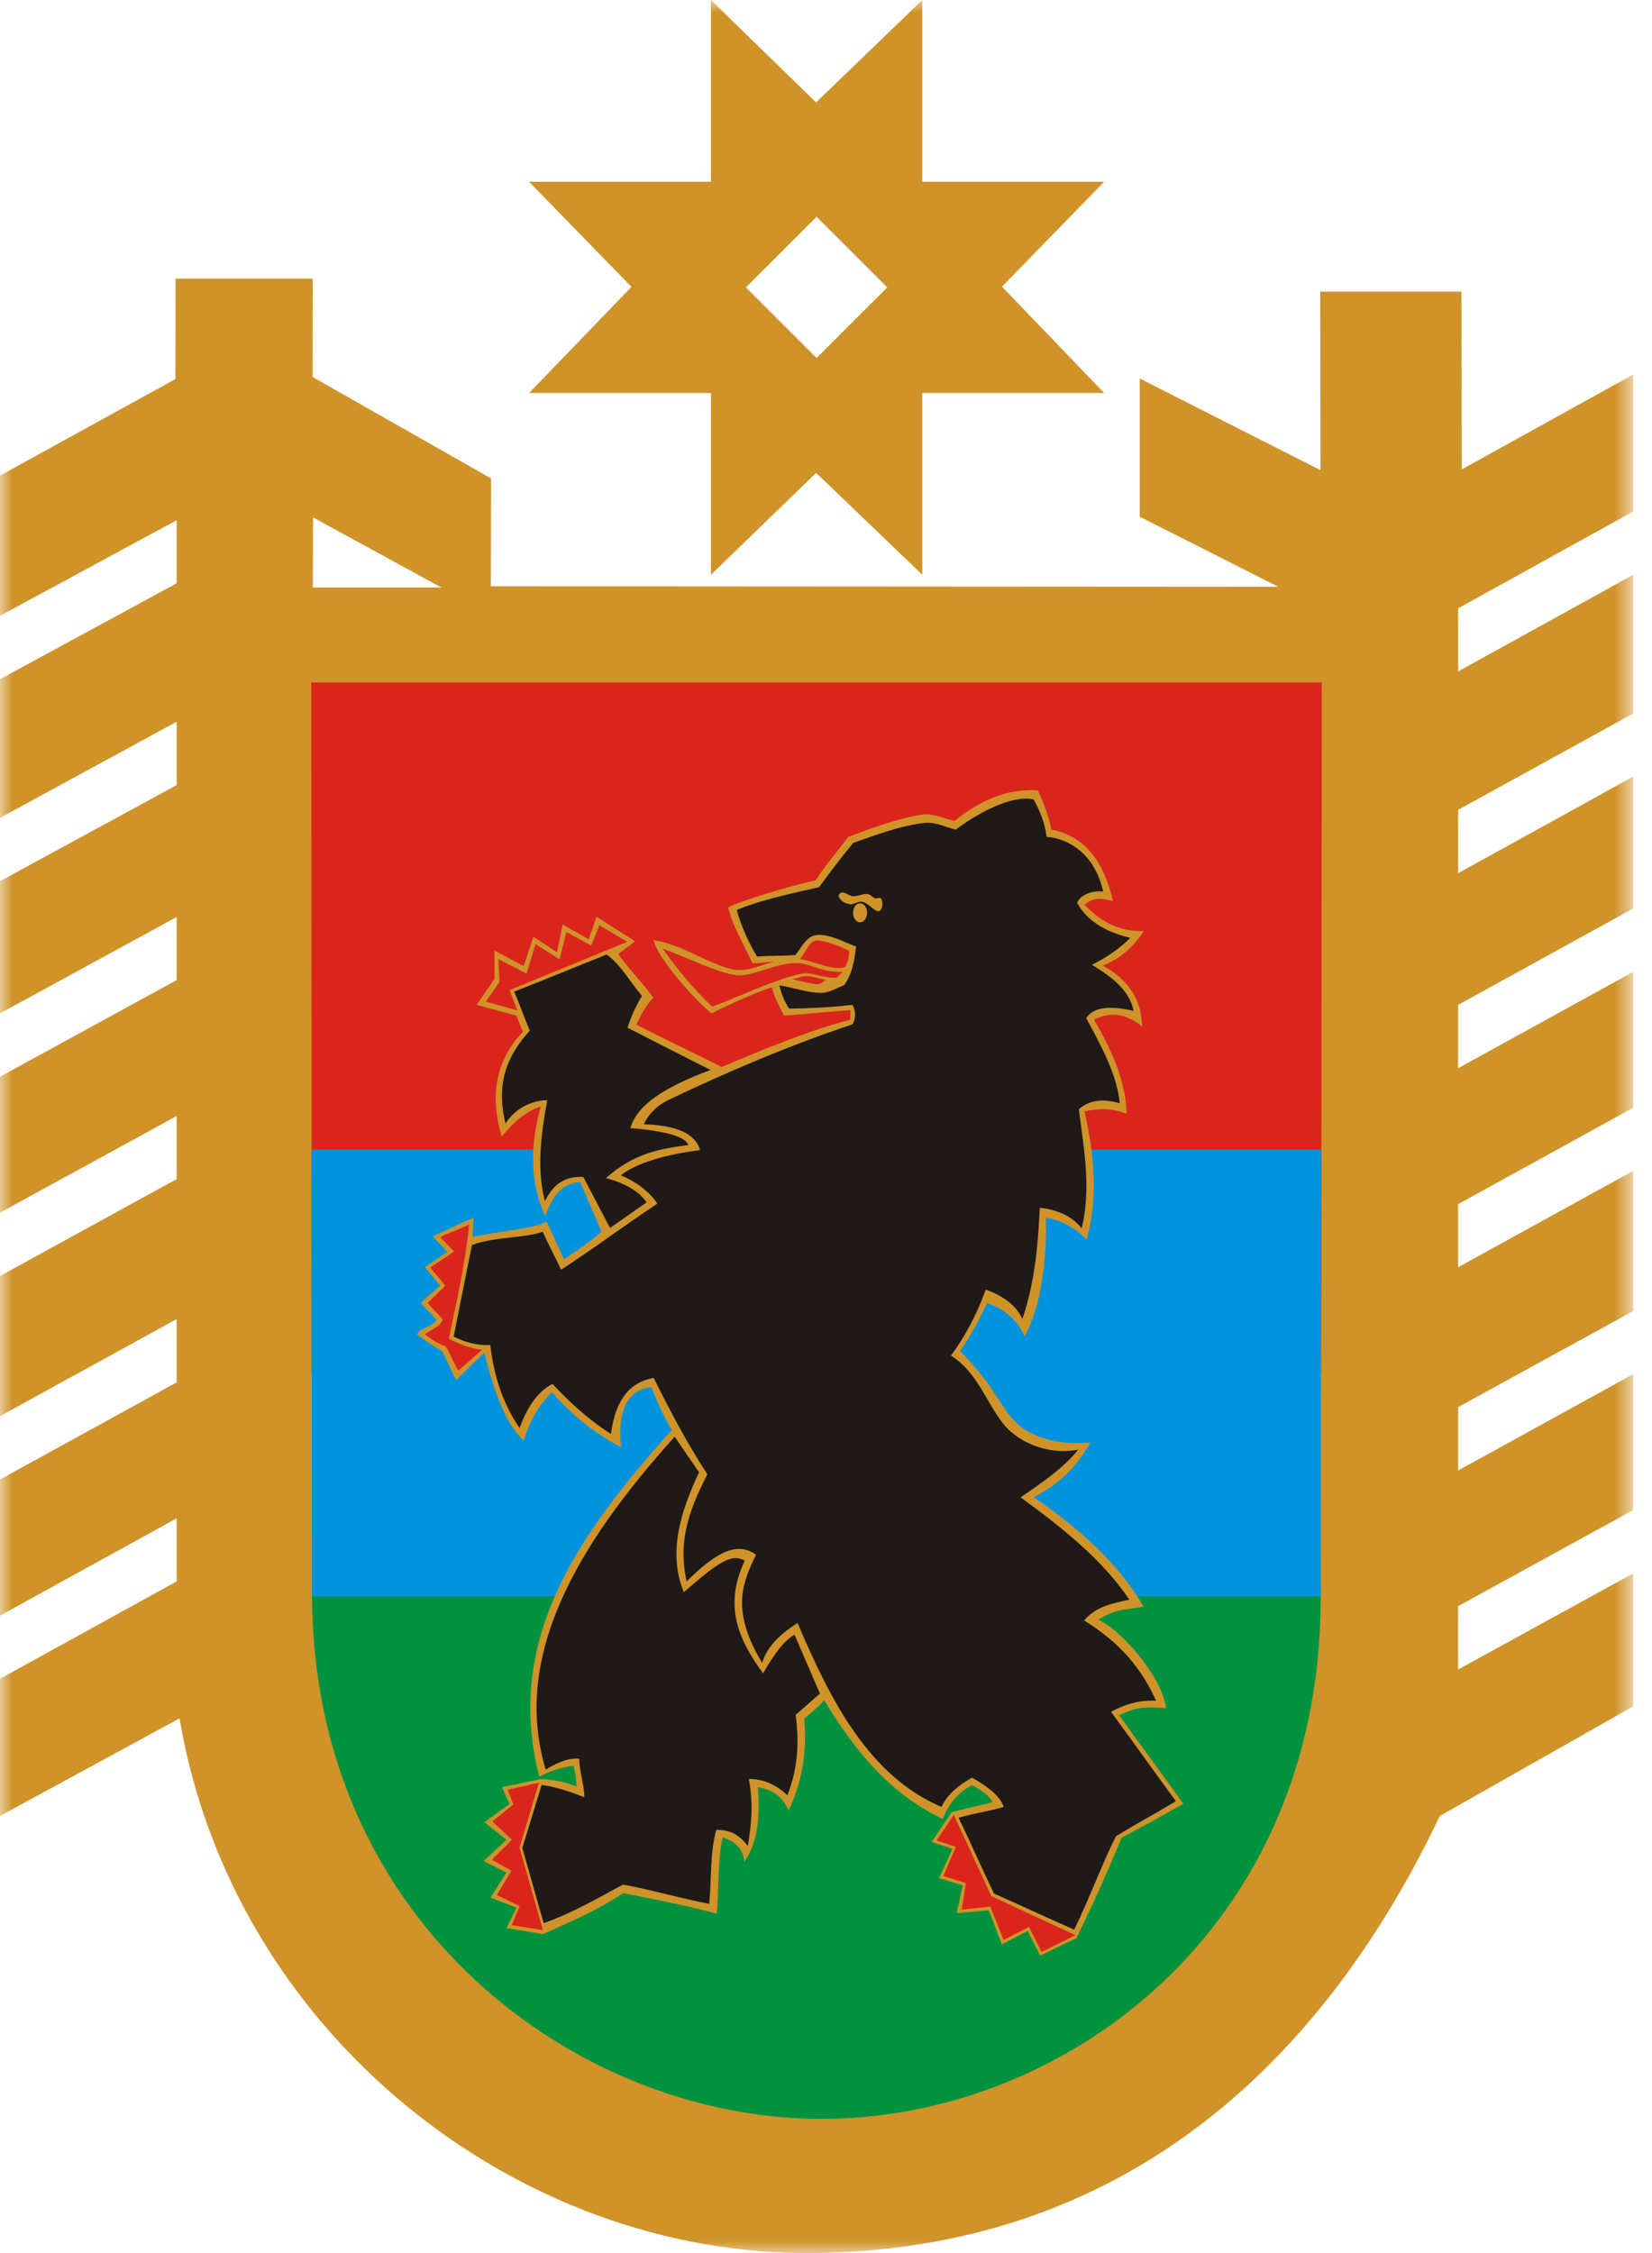 <?xml version="1.0" encoding="UTF-8"?> <svg xmlns="http://www.w3.org/2000/svg" width="66" height="90" viewBox="0 0 66 90" fill="none"><mask id="mask0_887_41031" style="mask-type:luminance" maskUnits="userSpaceOnUse" x="0" y="0" width="66" height="90"><path d="M65.25 0H0V90H65.25V0Z" fill="white"></path></mask><g mask="url(#mask0_887_41031)"><path fill-rule="evenodd" clip-rule="evenodd" d="M7.014 11.13H12.494L12.489 15.06L19.617 19.11L19.609 23.42L51.071 23.44L45.533 20.64V15.12L52.756 18.78L52.744 11.65H58.387L58.399 18.75L65.25 14.96V20.43L58.255 24.3V26.82L65.25 22.96V28.5L58.255 32.35V34.88L65.25 31.02V36.29L58.254 40.14V42.67L65.25 38.82V44.25L58.254 48.1V50.62L65.25 46.77V52.37L58.254 56.21V58.74L65.25 54.89V60.32L58.253 64.16V66.69L65.25 62.85V68.16L57.523 72.54C52.552 82.98 44.413 89.87 32.51 90C20.608 90.13 9.284 81.16 7.173 68.64L0 72.54V67.06L7.058 63.17V60.65L0 64.54V59.1L7.058 55.22V52.69L0 56.57V50.97L7.058 47.1V44.58L0 48.44V43.01L7.058 39.15V36.63L0 40.48V35.2L7.058 31.36V28.83L0 32.67V27.13L7.058 23.3V20.78L0 24.6V19L7.01 15.14L7.014 11.13ZM28.403 0L32.603 4.09L36.847 0V7.26H44.114L40.031 11.45L44.114 15.7H36.847V22.96L32.607 18.89L28.403 22.96V15.7H21.136L25.228 11.46L21.136 7.26H28.403V0ZM29.802 11.48L32.625 8.66L35.448 11.48L32.625 14.3L29.802 11.48ZM12.509 20.67L12.497 23.47H17.637L12.509 20.67Z" fill="#CF9329"></path><path fill-rule="evenodd" clip-rule="evenodd" d="M52.806 27.26L52.782 54.83H12.451L12.439 27.26H52.806Z" fill="#DA251D"></path><path fill-rule="evenodd" clip-rule="evenodd" d="M52.76 63.721V63.9C52.742 77.14 42.428 84.69 32.735 84.64C23.044 84.6 12.481 76.831 12.467 63.721L12.46 54.81L52.772 54.841L52.76 63.721Z" fill="#00923F"></path><path fill-rule="evenodd" clip-rule="evenodd" d="M52.785 45.92L52.76 63.77H12.467C12.467 63.75 12.466 63.73 12.466 63.71L12.454 45.92H52.785Z" fill="#0093DD"></path><path fill-rule="evenodd" clip-rule="evenodd" d="M29.091 36.251C29.255 36.961 29.758 37.811 30.065 38.481C30.624 38.461 30.352 38.441 30.911 38.421C30.153 38.621 29.941 38.791 29.345 38.741C28.19 38.481 27.403 37.781 26.112 37.551C26.251 38.261 27.79 39.981 28.427 40.481C29.612 39.881 30.54 39.531 30.836 39.441C31.001 40.041 31.165 40.201 31.31 40.561C31.956 40.541 32.949 40.421 33.975 40.351C33.975 40.481 33.975 40.601 33.975 40.731C32.261 41.181 30.547 41.901 28.834 42.621C27.689 42.041 26.567 41.521 25.423 40.931C25.547 40.661 25.803 40.131 26.104 39.861C25.636 39.211 25.167 38.761 24.698 38.111C24.923 37.941 25.149 37.771 25.374 37.601C24.86 37.271 24.347 36.951 23.833 36.621C23.728 36.921 23.624 37.221 23.519 37.521C23.173 37.321 22.827 37.131 22.48 36.931C22.405 37.301 22.329 37.671 22.253 38.041C21.939 37.831 21.625 37.621 21.311 37.421C21.182 37.811 21.052 38.201 20.922 38.591C20.532 38.381 20.143 38.181 19.753 37.971C19.753 38.351 19.753 38.731 19.753 39.111C19.515 39.451 19.277 39.801 19.039 40.141C19.569 40.281 20.099 40.431 20.63 40.571C20.716 40.781 20.803 41.001 20.889 41.211C19.893 42.271 19.517 43.621 20.045 45.401C20.515 44.831 21.021 44.381 21.604 44.201C21.049 46.221 21.316 47.511 21.78 48.581C22.033 47.871 22.418 47.251 23.18 47.221C23.464 47.881 23.748 48.541 24.032 49.201C23.572 49.611 23.05 49.951 22.531 50.301C22.301 49.801 22.071 49.301 21.841 48.801C21.34 49.071 19.866 49.201 18.879 49.411C18.893 49.151 18.906 48.891 18.92 48.641C18.392 48.871 17.82 49.151 17.293 49.381C17.469 49.611 17.689 49.781 17.865 50.011C17.567 50.191 17.269 50.441 16.972 50.611C17.175 50.881 17.378 51.081 17.581 51.351C17.324 51.581 17.067 51.811 16.81 52.041C16.985 52.271 17.264 52.501 17.44 52.731C17.278 53.001 16.827 53.021 16.665 53.291C16.975 53.581 17.356 53.781 17.656 53.971C17.853 54.301 18.004 54.731 18.23 55.121C18.595 54.761 18.983 54.391 19.349 54.031C19.846 56.061 20.362 57.041 20.921 57.531C21.201 56.671 21.589 56.061 22.048 55.611C22.768 56.441 23.649 57.201 24.816 57.811C24.661 56.451 25.015 55.521 26.013 55.411C26.263 55.981 26.483 56.551 26.841 57.121C23.161 61.221 20.119 65.451 21.544 70.971C22.001 70.731 22.457 70.581 22.914 70.541C22.979 70.761 23.019 71.041 23.036 71.361C22.569 71.181 22.102 71.091 21.635 71.061C21.108 71.171 20.58 71.281 20.052 71.391C20.154 71.611 20.255 71.841 20.357 72.061C20.022 72.301 19.687 72.551 19.352 72.791C19.646 73.021 19.941 73.261 20.235 73.491C19.931 73.771 19.626 74.061 19.322 74.341C19.626 74.491 19.931 74.651 20.235 74.801C20.022 75.131 19.809 75.471 19.596 75.801C19.941 75.931 20.286 76.071 20.631 76.201C20.499 76.471 20.367 76.741 20.235 77.021C20.722 77.101 21.209 77.181 21.696 77.261C22.762 76.771 23.827 76.341 24.893 75.621C26.087 75.861 27.335 76.091 28.637 76.441C28.705 75.951 28.678 73.951 28.881 73.401C29.354 73.551 29.692 73.831 29.733 74.371C30.312 73.561 30.352 72.501 30.281 71.391C30.825 71.481 31.27 71.731 31.499 72.331C32.007 71.271 32.253 70.071 32.132 68.651C32.404 68.431 32.69 68.181 32.93 67.921C34.176 70.001 35.661 71.731 37.671 72.661C37.869 72.121 38.202 71.641 38.833 71.311C39.27 71.541 39.544 71.761 39.657 71.991C39.082 72.131 38.599 72.251 38.025 72.381C37.787 72.731 37.459 73.221 37.222 73.571C37.496 73.691 37.771 73.741 38.046 73.861C37.869 74.261 37.692 74.621 37.515 75.021C37.83 75.121 38.146 75.221 38.462 75.311C38.38 75.681 38.299 76.051 38.218 76.421C38.624 76.381 39.09 76.351 39.496 76.311C39.694 76.771 39.832 77.211 40.03 77.671C40.372 77.491 40.715 77.311 41.057 77.131C41.202 77.451 41.407 77.791 41.551 78.121C42.055 77.891 42.499 77.651 43.004 77.421C43.636 76.141 44.238 74.791 44.816 73.401C45.636 72.971 46.456 72.521 47.276 72.051C46.42 70.871 45.564 69.691 44.708 68.511C45.347 68.241 45.499 68.161 46.579 68.231C46.496 67.171 44.959 65.211 43.885 64.701C44.532 64.271 44.947 64.311 45.683 64.181C44.815 62.611 43.146 61.051 41.301 59.811C42.681 59.071 43.098 58.361 43.572 57.621C42.544 57.711 41.762 57.551 41.108 57.201C40.017 56.611 40.024 55.621 38.353 53.971C38.803 53.331 39.135 52.691 39.435 52.051C40.091 52.271 40.626 52.701 40.933 53.371C41.547 52.331 41.835 50.401 41.787 48.651C42.346 48.721 42.923 49.011 43.41 49.511C43.877 47.921 43.719 46.111 43.329 44.401C43.851 44.261 44.482 44.271 45.005 44.491C45.001 43.761 44.793 42.561 43.707 40.731C44.284 40.441 44.906 40.421 45.627 41.001C45.609 39.941 45.086 39.131 44.059 38.571C44.816 38.271 45.312 37.771 45.708 37.191C44.915 37.221 44.122 36.971 43.329 36.141C43.707 35.811 44.086 35.891 44.464 36.001C44.117 34.451 43.36 33.391 42.004 33.141C41.905 32.611 41.706 32.091 41.463 31.571C40.192 31.491 39.119 32.001 38.137 32.791C37.704 32.701 37.274 32.481 36.839 32.541C35.824 32.701 34.889 33.061 33.892 33.431C33.415 34.061 32.901 34.661 32.594 35.161C31.485 35.411 29.551 35.991 29.091 36.251ZM31.962 38.311C32.489 38.381 33.336 38.811 33.78 38.621C33.874 38.401 33.942 38.171 33.92 37.981C33.614 37.801 32.799 37.521 32.589 37.571C32.295 37.641 32.167 38.081 31.962 38.311ZM31.678 39.121C31.844 39.071 32.072 38.981 32.243 38.991C32.457 38.991 32.739 39.101 33.001 39.141C32.907 39.201 32.797 39.311 32.687 39.311C32.356 39.311 32.003 39.181 31.678 39.121Z" fill="#CF9329"></path><path fill-rule="evenodd" clip-rule="evenodd" d="M26.955 57.39C27.28 57.87 27.604 58.341 27.929 58.811C27.154 60.451 26.687 62.071 27.32 63.601C28.795 62.311 29.254 62.061 29.755 62.341C28.905 64.131 29.493 65.491 30.485 66.841C30.986 65.981 31.351 65.521 31.743 65.301C32.081 66.081 32.419 66.87 32.758 67.65C32.433 67.94 32.108 68.221 31.784 68.501C31.963 69.74 31.821 70.79 31.459 71.71C30.999 71.281 30.485 71.061 29.917 71.061C30.107 72.091 30.012 72.921 29.877 73.74C29.457 73.18 29.038 73.101 28.619 73.091C28.362 73.991 28.429 75.061 28.335 76.051C27.185 75.831 26.035 75.49 24.886 75.281C23.709 75.93 22.681 76.491 21.72 76.821C21.436 75.821 21.152 74.821 20.868 73.821C21.125 72.981 21.382 72.141 21.639 71.301C22.099 71.361 22.667 71.521 23.344 71.791C23.344 71.301 23.141 70.731 23.141 70.251C22.667 70.21 22.193 70.451 21.802 70.691C20.452 66.201 22.999 61.78 26.955 57.39ZM20.542 39.611C21.795 39.121 22.979 38.63 24.232 38.13C24.773 38.49 25.175 39.23 25.647 39.781C25.372 40.24 25.197 40.661 25.067 41.051C26.173 41.621 27.279 42.181 28.385 42.74C26.074 43.6 25.4 44.351 25.183 45.061C26.605 45.181 27.379 45.401 27.503 45.74C26.43 45.88 25.354 46.041 24.208 47.061C25.002 47.271 25.543 47.6 25.833 48.031C25.345 48.37 24.858 48.711 24.371 49.051C24.015 48.371 23.659 47.691 23.303 47.011C22.462 46.98 22.056 47.401 21.772 47.98C21.545 47.12 21.471 46.001 21.865 43.95C21.394 43.941 20.642 44.18 20.194 44.88C19.915 43.69 19.961 42.48 21.169 41.17C20.937 40.65 20.774 40.131 20.542 39.611ZM29.43 36.351C30.193 36.031 31.223 35.77 32.723 35.441C33.133 34.88 33.621 34.23 34.091 33.67C34.95 33.37 35.923 32.991 36.938 32.871C37.354 32.821 37.771 33.04 38.177 33.14C39.507 32.17 40.611 31.79 41.292 31.93C41.544 32.38 41.739 32.86 41.814 33.43C42.695 33.48 43.757 34.141 44.075 35.621C43.749 35.561 43.206 35.681 43.031 36.061C43.367 36.691 44.061 37.211 45.153 37.461C44.794 37.85 44.158 38.281 43.623 38.541C44.47 39.051 45.118 39.57 45.292 40.38C44.365 40.17 43.697 40.21 43.395 40.67C43.997 41.77 44.638 42.971 44.736 44.071C44.041 43.871 43.496 43.951 43.101 44.311C43.306 45.901 43.605 47.491 43.212 49.071C42.817 48.551 42.224 48.331 41.541 48.24C41.472 49.721 41.348 51.211 40.845 52.691C40.628 52.191 40.141 51.791 39.383 51.511C39.027 52.501 38.563 53.38 37.991 54.15C39.026 54.8 39.368 55.941 40.046 56.831C40.579 57.531 41.746 58.15 43.071 57.91C42.535 58.6 41.634 59.231 40.773 59.811C42.359 60.971 44.019 62.26 45.118 63.9C44.425 64.05 43.763 64.18 43.315 64.731C44.424 65.43 45.459 66.32 46.19 67.941C45.589 67.9 44.988 68.05 44.387 68.38C45.248 69.55 46.118 70.781 46.979 71.951C46.183 72.43 45.378 72.861 44.582 73.351C43.981 74.561 43.515 75.861 42.914 77.081C41.891 76.631 40.733 76.09 39.71 75.64C39.239 74.66 38.768 73.581 38.297 72.611C38.897 72.431 39.498 72.36 40.099 72.18C39.961 71.75 39.476 71.371 38.833 71.01C38.258 71.331 37.829 71.71 37.615 72.18C34.747 70.95 33.211 68.011 31.865 64.831C31.023 65.361 30.595 65.9 30.452 66.43C29.179 64.33 29.666 63.201 30.209 62.101C29.659 61.741 28.984 61.62 27.431 63.17C27.046 61.41 27.637 60.14 28.26 58.89C27.42 57.61 26.755 56.321 26.116 55.041C25.2 55.201 24.585 55.87 24.411 57.281C23.511 56.711 22.764 56.02 22.072 55.281C21.588 55.531 21.137 56.021 20.757 57.041C20.054 56.021 19.727 54.891 19.587 53.73C19.048 53.751 18.566 53.61 18.125 53.39C18.369 52.17 18.613 50.95 18.856 49.73C19.798 49.391 21.016 49.461 21.682 49.2C21.893 49.691 22.202 50.24 22.413 50.721C23.704 49.891 24.913 48.971 26.262 48.081C26.007 47.671 25.468 47.221 24.8 46.95C25.46 46.431 26.658 46.111 27.967 45.941C27.777 45.251 26.965 44.95 25.726 44.91C25.905 44.49 26.286 44.141 26.701 43.941C29.091 42.8 31.605 41.73 34.058 40.92C34.197 40.66 34.197 40.4 34.058 40.14C33.18 40.24 32.34 40.281 31.524 40.291C31.337 40.001 31.2 39.651 31.137 39.361C31.689 39.441 32.282 39.67 32.84 39.66C33.148 39.65 33.424 39.461 33.717 39.361C34.074 38.871 34.13 38.341 34.204 37.811C33.7 37.631 33.156 37.301 32.624 37.351C32.21 37.391 31.998 37.89 31.777 38.15C31.29 38.19 30.733 38.17 30.246 38.211C29.905 37.651 29.622 37.011 29.43 36.351ZM33.644 35.65C33.565 35.66 33.475 35.751 33.51 35.821C33.601 36.011 33.761 36.081 33.951 36.121C34.091 36.141 34.305 35.99 34.445 36.02C34.696 36.071 34.93 36.41 35.098 36.4C35.255 36.38 35.299 36.06 35.202 35.9C35.158 35.82 35.044 35.91 34.96 35.88C34.855 35.85 34.779 35.721 34.646 35.711C34.46 35.7 34.305 35.801 34.084 35.801C33.94 35.801 33.787 35.64 33.644 35.65ZM34.361 36.081C34.516 36.081 34.642 36.251 34.642 36.461C34.642 36.67 34.516 36.841 34.361 36.841C34.206 36.841 34.081 36.67 34.081 36.461C34.081 36.251 34.206 36.081 34.361 36.081Z" fill="#1F1A17"></path><path fill-rule="evenodd" clip-rule="evenodd" d="M26.48 37.9C27.502 38.26 28.82 38.94 29.529 38.96C30.07 38.99 31.1 38.441 31.855 38.471C32.436 38.49 32.769 38.841 33.648 38.821C33.583 38.911 33.518 38.961 33.453 39.05C32.941 39.09 32.38 38.83 32.107 38.88C31.026 39.08 29.669 39.76 28.458 40.21C27.695 39.51 27.077 38.73 26.48 37.9Z" fill="#DA251D"></path><path fill-rule="evenodd" clip-rule="evenodd" d="M38.107 72.501L39.604 75.741L42.965 77.301L41.612 77.971L41.108 76.971L40.095 77.491L39.566 76.161L38.422 76.281L38.591 75.221L37.686 74.941L38.193 73.771L37.418 73.521L38.107 72.501ZM20.284 71.491L21.534 71.211L20.754 73.801L21.691 77.101L20.446 76.901L20.763 76.141L19.848 75.701L20.435 74.731L19.653 74.291L20.453 73.491L19.671 72.761L20.507 72.081L20.284 71.491ZM23.945 36.961L25.06 37.621L20.357 39.551L20.664 40.361L19.409 40.011L19.96 39.221L19.908 38.311L21.036 38.891L21.395 37.711L22.356 38.321L22.625 37.231L23.624 37.771L23.945 36.961ZM18.744 48.911C18.578 50.541 18.238 51.981 17.933 53.471C18.254 53.661 18.727 53.851 19.263 53.921C18.977 54.161 18.593 54.511 18.306 54.751C18.133 54.451 17.993 54.091 17.82 53.791C17.4 53.631 17.211 53.471 16.977 53.311C17.16 53.121 17.517 53.071 17.69 52.721C17.506 52.471 17.274 52.291 17.09 52.041C17.322 51.831 17.555 51.581 17.787 51.361C17.62 51.111 17.363 50.881 17.195 50.631C17.482 50.421 17.858 50.211 18.144 49.991C17.976 49.811 17.752 49.601 17.585 49.421C17.93 49.231 18.398 49.101 18.744 48.911Z" fill="#DA251D"></path></g></svg> 